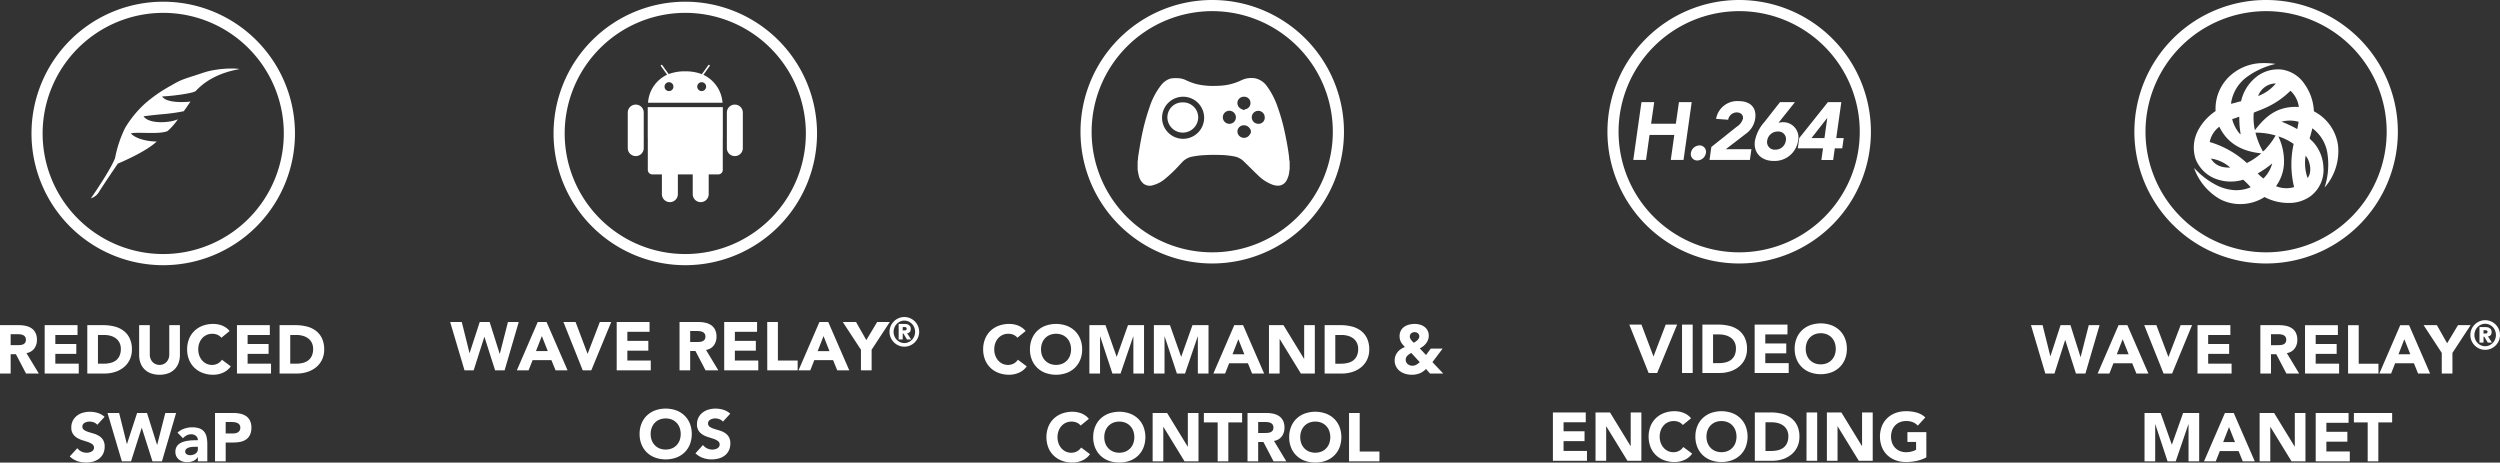 <svg xmlns="http://www.w3.org/2000/svg" xmlns:xlink="http://www.w3.org/1999/xlink" width="512.392" height="94.807" viewBox="0 0 512.392 94.807">
  <rect x="0" y="0" width="512.392" height="94.807" fill="#333333" stroke="none"/>
  <defs>
    <clipPath id="clip-path">
      <rect id="Rectangle_2308" data-name="Rectangle 2308" width="54" height="54" fill="#fff"/>
    </clipPath>
  </defs>
  <g id="Group_12460" data-name="Group 12460" transform="translate(-128.544 -2760.001)">
    <g id="Icons" transform="translate(20 -42.444)">
      <path id="Path_81354" data-name="Path 81354" d="M20.065,6.664a2.142,2.142,0,0,0-.791-.6,2.632,2.632,0,0,0-1.085-.21,2.715,2.715,0,0,0-2.051.9,3.1,3.1,0,0,0-.6,1.015,3.869,3.869,0,0,0,0,2.555,3.184,3.184,0,0,0,.595,1.008A2.7,2.7,0,0,0,17.02,12a2.571,2.571,0,0,0,1.1.238,2.463,2.463,0,0,0,1.19-.28,2.368,2.368,0,0,0,.854-.784l1.82,1.358a3.79,3.79,0,0,1-1.6,1.3,4.938,4.938,0,0,1-1.988.42,6.107,6.107,0,0,1-2.142-.364,4.9,4.9,0,0,1-1.694-1.043A4.729,4.729,0,0,1,13.45,11.2a5.6,5.6,0,0,1-.4-2.156,5.6,5.6,0,0,1,.4-2.156,4.729,4.729,0,0,1,1.113-1.645A4.9,4.9,0,0,1,16.257,4.2,6.107,6.107,0,0,1,18.4,3.836a5.245,5.245,0,0,1,.875.077,4.728,4.728,0,0,1,.9.245,3.993,3.993,0,0,1,.847.448,3.369,3.369,0,0,1,.728.686Zm2.576,2.38a5.6,5.6,0,0,1,.4-2.156,4.729,4.729,0,0,1,1.113-1.645A4.9,4.9,0,0,1,25.847,4.2a6.484,6.484,0,0,1,4.284,0,4.9,4.9,0,0,1,1.694,1.043,4.729,4.729,0,0,1,1.113,1.645,5.6,5.6,0,0,1,.4,2.156,5.6,5.6,0,0,1-.4,2.156,4.729,4.729,0,0,1-1.113,1.645,4.9,4.9,0,0,1-1.694,1.043,6.484,6.484,0,0,1-4.284,0,4.9,4.9,0,0,1-1.694-1.043A4.729,4.729,0,0,1,23.04,11.2,5.6,5.6,0,0,1,22.641,9.044Zm2.268,0a3.635,3.635,0,0,0,.217,1.281,2.934,2.934,0,0,0,.623,1.008,2.843,2.843,0,0,0,.973.665,3.491,3.491,0,0,0,2.534,0,2.843,2.843,0,0,0,.973-.665,2.934,2.934,0,0,0,.623-1.008,3.869,3.869,0,0,0,0-2.555,2.921,2.921,0,0,0-.623-1.015,2.843,2.843,0,0,0-.973-.665,3.491,3.491,0,0,0-2.534,0,2.843,2.843,0,0,0-.973.665,2.921,2.921,0,0,0-.623,1.015A3.652,3.652,0,0,0,24.909,9.044Zm9.912-4.956h3.3l2.282,6.468h.028l2.3-6.468h3.29V14H43.837V6.4h-.028l-2.6,7.6H39.539L37.033,6.4h-.028V14H34.821Zm13.216,0h3.3l2.282,6.468h.028l2.3-6.468h3.29V14H57.053V6.4h-.028l-2.6,7.6H52.755L50.249,6.4h-.028V14H48.037Zm16.478,0h1.806L70.633,14H68.169l-.854-2.1h-3.85L62.639,14H60.231Zm.84,2.884-1.2,3.08h2.422Zm6.272-2.884H74.6l4.214,6.888h.028V4.088h2.184V14H78.165L73.839,6.944h-.028V14H71.627Zm11.41,0h3.276a9.35,9.35,0,0,1,2.261.266,5.174,5.174,0,0,1,1.869.861A4.218,4.218,0,0,1,91.71,6.762a5.187,5.187,0,0,1,.469,2.31,4.713,4.713,0,0,1-.455,2.121,4.561,4.561,0,0,1-1.225,1.54,5.416,5.416,0,0,1-1.778.945A6.9,6.9,0,0,1,86.607,14h-3.57Zm2.184,7.9h1.134a6.1,6.1,0,0,0,1.407-.154,3.007,3.007,0,0,0,1.127-.511,2.451,2.451,0,0,0,.749-.938,3.327,3.327,0,0,0,.273-1.421,2.771,2.771,0,0,0-.273-1.267A2.533,2.533,0,0,0,88.9,6.8a3.217,3.217,0,0,0-1.085-.525A4.818,4.818,0,0,0,86.509,6.1H85.221Zm19.908-.322L107.341,14h-2.7l-.826-.938a3.829,3.829,0,0,1-1.323.91,4.284,4.284,0,0,1-1.589.28,4.668,4.668,0,0,1-1.3-.182,3.48,3.48,0,0,1-1.127-.553,2.728,2.728,0,0,1-.791-.931,2.761,2.761,0,0,1-.294-1.3,2.538,2.538,0,0,1,.161-.9A2.743,2.743,0,0,1,98,9.6a3.178,3.178,0,0,1,.665-.609,3.421,3.421,0,0,1,.826-.413q-.238-.266-.441-.5a3.045,3.045,0,0,1-.35-.5,2.422,2.422,0,0,1-.224-.56,2.6,2.6,0,0,1-.077-.658,2.371,2.371,0,0,1,.259-1.148,2.289,2.289,0,0,1,.693-.784,2.925,2.925,0,0,1,.994-.448,4.715,4.715,0,0,1,1.148-.14,3.982,3.982,0,0,1,1.092.147,2.755,2.755,0,0,1,.917.448,2.225,2.225,0,0,1,.637.756,2.312,2.312,0,0,1,.238,1.085,2.26,2.26,0,0,1-.147.826,2.867,2.867,0,0,1-.4.707,3.3,3.3,0,0,1-.581.588,4.456,4.456,0,0,1-.707.455l1.274,1.358.966-1.316h2.436Zm-3.668-6.146a.988.988,0,0,0-.686.252.86.86,0,0,0-.28.672.817.817,0,0,0,.084.357,2.076,2.076,0,0,0,.2.336,2.317,2.317,0,0,0,.266.3q.147.14.273.252.168-.1.364-.231a2.785,2.785,0,0,0,.364-.294,1.648,1.648,0,0,0,.28-.35.771.771,0,0,0,.112-.4.8.8,0,0,0-.287-.665A1.07,1.07,0,0,0,101.461,5.516Zm-.672,4.256q-.21.126-.413.259a2.278,2.278,0,0,0-.364.294,1.294,1.294,0,0,0-.259.371,1.148,1.148,0,0,0-.1.49,1.111,1.111,0,0,0,.112.5,1.179,1.179,0,0,0,.294.378,1.475,1.475,0,0,0,.924.336,1.641,1.641,0,0,0,.847-.21,4.623,4.623,0,0,0,.707-.518ZM33.029,24.664a2.142,2.142,0,0,0-.791-.6,2.632,2.632,0,0,0-1.085-.21,2.715,2.715,0,0,0-2.051.9,3.1,3.1,0,0,0-.6,1.015,3.869,3.869,0,0,0,0,2.555,3.184,3.184,0,0,0,.595,1.008,2.7,2.7,0,0,0,.889.665,2.571,2.571,0,0,0,1.1.238,2.463,2.463,0,0,0,1.19-.28,2.368,2.368,0,0,0,.854-.784l1.82,1.358a3.79,3.79,0,0,1-1.6,1.3,4.938,4.938,0,0,1-1.988.42,6.107,6.107,0,0,1-2.142-.364,4.9,4.9,0,0,1-1.694-1.043A4.729,4.729,0,0,1,26.414,29.2a6.024,6.024,0,0,1,0-4.312,4.729,4.729,0,0,1,1.113-1.645A4.9,4.9,0,0,1,29.221,22.2a6.107,6.107,0,0,1,2.142-.364,5.246,5.246,0,0,1,.875.077,4.728,4.728,0,0,1,.9.245,3.993,3.993,0,0,1,.847.448,3.369,3.369,0,0,1,.728.686Zm2.576,2.38a5.6,5.6,0,0,1,.4-2.156,4.729,4.729,0,0,1,1.113-1.645A4.9,4.9,0,0,1,38.811,22.2a6.484,6.484,0,0,1,4.284,0,4.9,4.9,0,0,1,1.694,1.043A4.729,4.729,0,0,1,45.9,24.888a6.025,6.025,0,0,1,0,4.312,4.729,4.729,0,0,1-1.113,1.645,4.9,4.9,0,0,1-1.694,1.043,6.484,6.484,0,0,1-4.284,0,4.9,4.9,0,0,1-1.694-1.043A4.729,4.729,0,0,1,36,29.2,5.6,5.6,0,0,1,35.6,27.044Zm2.268,0a3.635,3.635,0,0,0,.217,1.281,2.934,2.934,0,0,0,.623,1.008,2.844,2.844,0,0,0,.973.665,3.491,3.491,0,0,0,2.534,0,2.843,2.843,0,0,0,.973-.665,2.934,2.934,0,0,0,.623-1.008,3.869,3.869,0,0,0,0-2.555,2.921,2.921,0,0,0-.623-1.015,2.843,2.843,0,0,0-.973-.665,3.491,3.491,0,0,0-2.534,0,2.844,2.844,0,0,0-.973.665,2.921,2.921,0,0,0-.623,1.015A3.652,3.652,0,0,0,37.873,27.044Zm9.912-4.956h2.968l4.214,6.888H55V22.088h2.184V32H54.323L50,24.944h-.028V32H47.785ZM61.113,24.02H58.285V22.088h7.84V24.02H63.3V32H61.113Zm6.118-1.932h3.836a6.769,6.769,0,0,1,1.435.147,3.4,3.4,0,0,1,1.19.49,2.442,2.442,0,0,1,.812.924,3.129,3.129,0,0,1,.3,1.449,2.909,2.909,0,0,1-.546,1.785,2.458,2.458,0,0,1-1.6.931L75.183,32H72.565l-2.072-3.962H69.415V32H67.231Zm2.184,4.1H70.7q.294,0,.623-.021a1.951,1.951,0,0,0,.6-.126,1.029,1.029,0,0,0,.441-.329,1,1,0,0,0,.175-.63,1.046,1.046,0,0,0-.154-.6,1.027,1.027,0,0,0-.392-.343,1.739,1.739,0,0,0-.546-.161,4.453,4.453,0,0,0-.6-.042H69.415Zm6.356.854a5.6,5.6,0,0,1,.4-2.156,4.729,4.729,0,0,1,1.113-1.645A4.9,4.9,0,0,1,78.977,22.2a6.484,6.484,0,0,1,4.284,0,4.9,4.9,0,0,1,1.694,1.043,4.729,4.729,0,0,1,1.113,1.645,6.025,6.025,0,0,1,0,4.312,4.729,4.729,0,0,1-1.113,1.645,4.9,4.9,0,0,1-1.694,1.043,6.484,6.484,0,0,1-4.284,0,4.9,4.9,0,0,1-1.694-1.043A4.729,4.729,0,0,1,76.17,29.2,5.6,5.6,0,0,1,75.771,27.044Zm2.268,0a3.636,3.636,0,0,0,.217,1.281,2.934,2.934,0,0,0,.623,1.008,2.844,2.844,0,0,0,.973.665,3.491,3.491,0,0,0,2.534,0,2.844,2.844,0,0,0,.973-.665,2.934,2.934,0,0,0,.623-1.008,3.869,3.869,0,0,0,0-2.555,2.921,2.921,0,0,0-.623-1.015,2.844,2.844,0,0,0-.973-.665,3.491,3.491,0,0,0-2.534,0,2.844,2.844,0,0,0-.973.665,2.921,2.921,0,0,0-.623,1.015A3.652,3.652,0,0,0,78.039,27.044Zm10-4.956h2.184v7.9h4.046V32h-6.23Z" transform="translate(297 2865)" fill="#fff"/>
      <path id="Path_81353" data-name="Path 81353" d="M2.544,4.088H6.38a6.769,6.769,0,0,1,1.435.147A3.4,3.4,0,0,1,9,4.725a2.442,2.442,0,0,1,.812.924,3.129,3.129,0,0,1,.3,1.449,2.909,2.909,0,0,1-.546,1.785,2.458,2.458,0,0,1-1.6.931L10.5,14H7.878L5.806,10.038H4.728V14H2.544Zm2.184,4.1H6.016q.294,0,.623-.021a1.951,1.951,0,0,0,.595-.126,1.029,1.029,0,0,0,.441-.329,1,1,0,0,0,.175-.63,1.046,1.046,0,0,0-.154-.6A1.027,1.027,0,0,0,7.3,6.139a1.739,1.739,0,0,0-.546-.161,4.453,4.453,0,0,0-.6-.042H4.728Zm6.972-4.1h6.734V6.1h-4.55V7.952h4.3V9.968h-4.3v2.016h4.8V14H11.7Zm8.736,0h3.276a9.35,9.35,0,0,1,2.261.266,5.174,5.174,0,0,1,1.869.861,4.218,4.218,0,0,1,1.267,1.547,5.187,5.187,0,0,1,.469,2.31,4.713,4.713,0,0,1-.455,2.121,4.561,4.561,0,0,1-1.225,1.54,5.416,5.416,0,0,1-1.778.945A6.9,6.9,0,0,1,24.006,14h-3.57Zm2.184,7.9h1.134a6.1,6.1,0,0,0,1.407-.154,3.007,3.007,0,0,0,1.127-.511,2.451,2.451,0,0,0,.749-.938A3.327,3.327,0,0,0,27.31,8.96a2.771,2.771,0,0,0-.273-1.267A2.533,2.533,0,0,0,26.3,6.8a3.217,3.217,0,0,0-1.085-.525A4.818,4.818,0,0,0,23.908,6.1H22.62Zm16.8-1.806a4.781,4.781,0,0,1-.266,1.624,3.574,3.574,0,0,1-.791,1.288,3.623,3.623,0,0,1-1.309.854,5.49,5.49,0,0,1-3.626,0,3.623,3.623,0,0,1-1.309-.854,3.574,3.574,0,0,1-.791-1.288,4.781,4.781,0,0,1-.266-1.624V4.088h2.184v6.006a2.413,2.413,0,0,0,.147.854,2.04,2.04,0,0,0,.413.679,1.875,1.875,0,0,0,.637.448,2,2,0,0,0,.805.161,1.951,1.951,0,0,0,.8-.161,1.894,1.894,0,0,0,.63-.448,2.04,2.04,0,0,0,.413-.679,2.413,2.413,0,0,0,.147-.854V4.088H39.42Zm8.5-3.514a2.142,2.142,0,0,0-.791-.6,2.632,2.632,0,0,0-1.085-.21,2.715,2.715,0,0,0-2.051.9,3.1,3.1,0,0,0-.6,1.015,3.869,3.869,0,0,0,0,2.555,3.184,3.184,0,0,0,.6,1.008,2.7,2.7,0,0,0,.889.665,2.571,2.571,0,0,0,1.1.238,2.463,2.463,0,0,0,1.19-.28,2.368,2.368,0,0,0,.854-.784l1.82,1.358a3.79,3.79,0,0,1-1.6,1.3,4.938,4.938,0,0,1-1.988.42,6.107,6.107,0,0,1-2.142-.364,4.9,4.9,0,0,1-1.694-1.043A4.729,4.729,0,0,1,41.3,11.2a5.6,5.6,0,0,1-.4-2.156,5.6,5.6,0,0,1,.4-2.156,4.729,4.729,0,0,1,1.113-1.645A4.9,4.9,0,0,1,44.11,4.2a6.107,6.107,0,0,1,2.142-.364,5.245,5.245,0,0,1,.875.077,4.728,4.728,0,0,1,.9.245,3.993,3.993,0,0,1,.847.448,3.369,3.369,0,0,1,.728.686ZM51.11,4.088h6.734V6.1h-4.55V7.952h4.3V9.968h-4.3v2.016h4.8V14H51.11Zm8.736,0h3.276a9.35,9.35,0,0,1,2.261.266,5.174,5.174,0,0,1,1.869.861,4.218,4.218,0,0,1,1.267,1.547,5.187,5.187,0,0,1,.469,2.31,4.713,4.713,0,0,1-.455,2.121,4.561,4.561,0,0,1-1.225,1.54,5.416,5.416,0,0,1-1.778.945A6.9,6.9,0,0,1,63.416,14h-3.57Zm2.184,7.9h1.134a6.1,6.1,0,0,0,1.407-.154,3.007,3.007,0,0,0,1.127-.511,2.451,2.451,0,0,0,.749-.938A3.327,3.327,0,0,0,66.72,8.96a2.771,2.771,0,0,0-.273-1.267,2.533,2.533,0,0,0-.735-.889,3.217,3.217,0,0,0-1.085-.525A4.818,4.818,0,0,0,63.318,6.1H62.03ZM22.48,24.51a1.555,1.555,0,0,0-.721-.5,2.584,2.584,0,0,0-.861-.161,2.256,2.256,0,0,0-.49.056,1.878,1.878,0,0,0-.476.175,1.038,1.038,0,0,0-.364.315.8.8,0,0,0-.14.476.789.789,0,0,0,.336.686,3.182,3.182,0,0,0,.847.406q.511.168,1.1.336a4.528,4.528,0,0,1,1.1.476,2.6,2.6,0,0,1,.847.826,2.518,2.518,0,0,1,.336,1.386,3.187,3.187,0,0,1-.308,1.442,2.926,2.926,0,0,1-.833,1.022,3.545,3.545,0,0,1-1.218.6,5.586,5.586,0,0,1-3.255-.1,4.491,4.491,0,0,1-1.54-.952L18.392,29.3a2.268,2.268,0,0,0,.847.693,2.418,2.418,0,0,0,1.057.245,2.391,2.391,0,0,0,.539-.063,1.756,1.756,0,0,0,.49-.189,1.057,1.057,0,0,0,.35-.322.8.8,0,0,0,.133-.462.838.838,0,0,0-.343-.707,3.161,3.161,0,0,0-.861-.441q-.518-.182-1.12-.364a5.03,5.03,0,0,1-1.12-.49,2.7,2.7,0,0,1-.861-.812,2.323,2.323,0,0,1-.343-1.33,2.978,2.978,0,0,1,.315-1.4,3.037,3.037,0,0,1,.84-1.008,3.652,3.652,0,0,1,1.211-.609,4.957,4.957,0,0,1,1.414-.2,5.56,5.56,0,0,1,1.624.238,3.746,3.746,0,0,1,1.414.8Zm2.1-2.422h2.38l1.582,6.356h.028l2.072-6.356h2.03l2.058,6.524h.028l1.666-6.524h2.212L35.738,32H33.792l-2.184-6.86H31.58L29.4,32H27.52ZM43.1,31.146h-.028a1.975,1.975,0,0,1-.931.784,3.2,3.2,0,0,1-1.225.238A3.159,3.159,0,0,1,40,32.035a2.314,2.314,0,0,1-.777-.4,1.927,1.927,0,0,1-.532-.658,2.01,2.01,0,0,1-.2-.91,2.086,2.086,0,0,1,.217-.994A1.942,1.942,0,0,1,39.3,28.4a2.92,2.92,0,0,1,.847-.413,6.183,6.183,0,0,1,.987-.217,9.427,9.427,0,0,1,1.022-.084q.511-.014.945-.014a1.092,1.092,0,0,0-.4-.889,1.439,1.439,0,0,0-.945-.329,2.055,2.055,0,0,0-.945.217,2.581,2.581,0,0,0-.763.595L38.93,26.12A3.854,3.854,0,0,1,40.3,25.3a4.9,4.9,0,0,1,1.624-.273,4.246,4.246,0,0,1,1.519.231,2.209,2.209,0,0,1,.952.679,2.616,2.616,0,0,1,.5,1.1,7.212,7.212,0,0,1,.14,1.505V32H43.1Zm-.518-2.128q-.238,0-.6.021a3.015,3.015,0,0,0-.686.119,1.527,1.527,0,0,0-.56.294.677.677,0,0,0-.231.546.6.6,0,0,0,.322.56,1.347,1.347,0,0,0,.672.182,2.107,2.107,0,0,0,.6-.084,1.774,1.774,0,0,0,.511-.238,1.15,1.15,0,0,0,.357-.392,1.13,1.13,0,0,0,.133-.56v-.448Zm4.032-6.93H50.3a7.272,7.272,0,0,1,1.456.14,3.311,3.311,0,0,1,1.2.483,2.442,2.442,0,0,1,.812.924,3.164,3.164,0,0,1,.3,1.463,3.375,3.375,0,0,1-.28,1.456,2.388,2.388,0,0,1-.77.938,3.122,3.122,0,0,1-1.162.5,6.811,6.811,0,0,1-1.456.147H48.8V32H46.616Zm2.184,4.2h1.456a2.815,2.815,0,0,0,.567-.056,1.51,1.51,0,0,0,.49-.189,1.008,1.008,0,0,0,.35-.364A1.151,1.151,0,0,0,51.8,25.1a.983.983,0,0,0-.175-.609,1.164,1.164,0,0,0-.448-.357,1.918,1.918,0,0,0-.609-.161,6.223,6.223,0,0,0-.644-.035H48.8Z" transform="translate(106 2865)" fill="#fff"/>
      <path id="Path_81352" data-name="Path 81352" d="M4.808,4.088h2.38L8.77,10.444H8.8L10.87,4.088H12.9l2.058,6.524h.028l1.666-6.524h2.212L15.966,14H14.02L11.836,7.14h-.028L9.624,14H7.748Zm17.948,0h1.806L28.874,14H26.41l-.854-2.1h-3.85L20.88,14H18.472Zm.84,2.884-1.2,3.08h2.422ZM28.02,4.088h2.492l2.45,6.5h.028l2.492-6.5H37.82L33.732,14h-1.75Zm10.92,0h6.734V6.1h-4.55V7.952h4.3V9.968h-4.3v2.016h4.8V14H38.94Zm12.88,0h3.836a6.769,6.769,0,0,1,1.435.147,3.4,3.4,0,0,1,1.19.49,2.442,2.442,0,0,1,.812.924,3.129,3.129,0,0,1,.3,1.449,2.909,2.909,0,0,1-.546,1.785,2.458,2.458,0,0,1-1.6.931L59.772,14H57.154l-2.072-3.962H54V14H51.82ZM54,8.19h1.288q.294,0,.623-.021a1.951,1.951,0,0,0,.595-.126,1.029,1.029,0,0,0,.441-.329,1,1,0,0,0,.175-.63,1.046,1.046,0,0,0-.154-.6,1.027,1.027,0,0,0-.392-.343,1.739,1.739,0,0,0-.546-.161,4.453,4.453,0,0,0-.6-.042H54Zm6.972-4.1H67.71V6.1H63.16V7.952h4.3V9.968h-4.3v2.016h4.8V14H60.976Zm8.82,0H71.98v7.9h4.046V14H69.8Zm10.7,0H82.3L86.61,14H84.146l-.854-2.1h-3.85L78.616,14H76.208Zm.84,2.884-1.2,3.08H82.55ZM89,9.772,85.28,4.088H88L90.1,7.8l2.226-3.71h2.59L91.188,9.772V14H89ZM96.73,4.484h1.127q.131,0,.359.016a1.333,1.333,0,0,1,.449.114,1,1,0,0,1,.384.306.94.94,0,0,1,.163.592,1.073,1.073,0,0,1-.065.4.786.786,0,0,1-.167.261.688.688,0,0,1-.237.155,1.092,1.092,0,0,1-.274.069l.817,1.266h-.857L97.7,6.444h-.139V7.669H96.73Zm.825,1.323h.335q.073,0,.159-.008a.508.508,0,0,0,.159-.041.3.3,0,0,0,.122-.1.4.4,0,0,0,0-.384.3.3,0,0,0-.122-.1.508.508,0,0,0-.159-.041q-.086-.008-.159-.008h-.335Zm-2.695.3a2.914,2.914,0,0,1,.241-1.18,3.088,3.088,0,0,1,1.617-1.617,3.01,3.01,0,0,1,2.36,0,3.088,3.088,0,0,1,1.617,1.617,3.01,3.01,0,0,1,0,2.36,3.088,3.088,0,0,1-1.617,1.617,3.01,3.01,0,0,1-2.36,0A3.088,3.088,0,0,1,95.1,7.289,2.914,2.914,0,0,1,94.86,6.109Zm.833,0A2.345,2.345,0,0,0,95.865,7a2.257,2.257,0,0,0,.474.731,2.325,2.325,0,0,0,.7.494,2.093,2.093,0,0,0,1.715,0,2.325,2.325,0,0,0,.7-.494A2.257,2.257,0,0,0,99.931,7a2.417,2.417,0,0,0,0-1.788,2.257,2.257,0,0,0-.474-.731,2.325,2.325,0,0,0-.7-.494,2.093,2.093,0,0,0-1.715,0,2.325,2.325,0,0,0-.7.494,2.257,2.257,0,0,0-.474.731A2.345,2.345,0,0,0,95.693,6.109ZM28.08,22.088h3.3l2.282,6.468h.028l2.3-6.468h3.29V32H37.1V24.4h-.028l-2.6,7.6H32.8l-2.506-7.6h-.028V32H28.08Zm16.478,0h1.806L50.676,32H48.212l-.854-2.1h-3.85L42.682,32H40.274Zm.84,2.884-1.2,3.08h2.422Zm6.272-2.884h2.968l4.214,6.888h.028V22.088h2.184V32H58.208l-4.326-7.056h-.028V32H51.67Zm11.494,0H69.9V24.1h-4.55v1.848h4.3v2.016h-4.3v2.016h4.8V32H63.164ZM73.818,24.02H70.99V22.088h7.84V24.02H76V32H73.818Z" transform="translate(520 2865)" fill="#fff"/>
      <path id="Path_81351" data-name="Path 81351" d="M37.481,4.088h2.492l2.45,6.5h.028l2.492-6.5h2.338L43.193,14h-1.75Zm10.808,0h2.184V14H48.289Zm4.172,0h3.276A9.35,9.35,0,0,1,58,4.354a5.174,5.174,0,0,1,1.869.861,4.218,4.218,0,0,1,1.267,1.547,5.187,5.187,0,0,1,.469,2.31,4.713,4.713,0,0,1-.455,2.121,4.561,4.561,0,0,1-1.225,1.54,5.416,5.416,0,0,1-1.778.945A6.9,6.9,0,0,1,56.031,14h-3.57Zm2.184,7.9h1.134a6.1,6.1,0,0,0,1.407-.154,3.007,3.007,0,0,0,1.127-.511,2.451,2.451,0,0,0,.749-.938,3.327,3.327,0,0,0,.273-1.421,2.771,2.771,0,0,0-.273-1.267,2.533,2.533,0,0,0-.735-.889,3.217,3.217,0,0,0-1.085-.525A4.818,4.818,0,0,0,55.933,6.1H54.645Zm8.526-7.9H69.9V6.1h-4.55V7.952h4.3V9.968h-4.3v2.016h4.8V14H63.171Zm8.2,4.956a5.6,5.6,0,0,1,.4-2.156,4.729,4.729,0,0,1,1.113-1.645A4.9,4.9,0,0,1,74.581,4.2a6.484,6.484,0,0,1,4.284,0,4.9,4.9,0,0,1,1.694,1.043,4.729,4.729,0,0,1,1.113,1.645,5.6,5.6,0,0,1,.4,2.156,5.6,5.6,0,0,1-.4,2.156,4.729,4.729,0,0,1-1.113,1.645,4.9,4.9,0,0,1-1.694,1.043,6.484,6.484,0,0,1-4.284,0,4.9,4.9,0,0,1-1.694-1.043A4.729,4.729,0,0,1,71.774,11.2,5.6,5.6,0,0,1,71.375,9.044Zm2.268,0a3.636,3.636,0,0,0,.217,1.281,2.934,2.934,0,0,0,.623,1.008,2.844,2.844,0,0,0,.973.665,3.491,3.491,0,0,0,2.534,0,2.844,2.844,0,0,0,.973-.665,2.934,2.934,0,0,0,.623-1.008,3.869,3.869,0,0,0,0-2.555,2.921,2.921,0,0,0-.623-1.015,2.844,2.844,0,0,0-.973-.665,3.491,3.491,0,0,0-2.534,0,2.843,2.843,0,0,0-.973.665A2.921,2.921,0,0,0,73.86,7.77,3.652,3.652,0,0,0,73.643,9.044ZM21.822,22.088h6.734V24.1h-4.55v1.848h4.3v2.016h-4.3v2.016h4.8V32H21.822Zm8.736,0h2.968l4.214,6.888h.028V22.088h2.184V32H37.1L32.77,24.944h-.028V32H30.558ZM48.45,24.664a2.142,2.142,0,0,0-.791-.6,2.632,2.632,0,0,0-1.085-.21,2.715,2.715,0,0,0-2.051.9,3.1,3.1,0,0,0-.6,1.015,3.869,3.869,0,0,0,0,2.555,3.184,3.184,0,0,0,.6,1.008A2.7,2.7,0,0,0,45.4,30a2.571,2.571,0,0,0,1.1.238,2.463,2.463,0,0,0,1.19-.28,2.368,2.368,0,0,0,.854-.784l1.82,1.358a3.79,3.79,0,0,1-1.6,1.3,4.938,4.938,0,0,1-1.988.42,6.107,6.107,0,0,1-2.142-.364,4.9,4.9,0,0,1-1.694-1.043A4.729,4.729,0,0,1,41.835,29.2a6.025,6.025,0,0,1,0-4.312,4.729,4.729,0,0,1,1.113-1.645A4.9,4.9,0,0,1,44.642,22.2a6.107,6.107,0,0,1,2.142-.364,5.246,5.246,0,0,1,.875.077,4.728,4.728,0,0,1,.9.245,3.993,3.993,0,0,1,.847.448,3.369,3.369,0,0,1,.728.686Zm2.576,2.38a5.6,5.6,0,0,1,.4-2.156,4.729,4.729,0,0,1,1.113-1.645A4.9,4.9,0,0,1,54.232,22.2a6.484,6.484,0,0,1,4.284,0,4.9,4.9,0,0,1,1.694,1.043,4.729,4.729,0,0,1,1.113,1.645,6.025,6.025,0,0,1,0,4.312,4.729,4.729,0,0,1-1.113,1.645,4.9,4.9,0,0,1-1.694,1.043,6.484,6.484,0,0,1-4.284,0,4.9,4.9,0,0,1-1.694-1.043A4.729,4.729,0,0,1,51.425,29.2,5.6,5.6,0,0,1,51.026,27.044Zm2.268,0a3.635,3.635,0,0,0,.217,1.281,2.934,2.934,0,0,0,.623,1.008,2.844,2.844,0,0,0,.973.665,3.491,3.491,0,0,0,2.534,0,2.843,2.843,0,0,0,.973-.665,2.934,2.934,0,0,0,.623-1.008,3.869,3.869,0,0,0,0-2.555,2.921,2.921,0,0,0-.623-1.015,2.843,2.843,0,0,0-.973-.665,3.491,3.491,0,0,0-2.534,0,2.844,2.844,0,0,0-.973.665,2.921,2.921,0,0,0-.623,1.015A3.652,3.652,0,0,0,53.294,27.044Zm9.912-4.956h3.276a9.35,9.35,0,0,1,2.261.266,5.174,5.174,0,0,1,1.869.861,4.218,4.218,0,0,1,1.267,1.547,5.187,5.187,0,0,1,.469,2.31,4.713,4.713,0,0,1-.455,2.121,4.561,4.561,0,0,1-1.225,1.54,5.416,5.416,0,0,1-1.778.945A6.9,6.9,0,0,1,66.776,32h-3.57Zm2.184,7.9h1.134a6.1,6.1,0,0,0,1.407-.154,3.007,3.007,0,0,0,1.127-.511,2.451,2.451,0,0,0,.749-.938,3.327,3.327,0,0,0,.273-1.421,2.771,2.771,0,0,0-.273-1.267,2.533,2.533,0,0,0-.735-.889,3.217,3.217,0,0,0-1.085-.525,4.818,4.818,0,0,0-1.309-.175H65.39Zm8.414-7.9h2.184V32H73.8Zm4.172,0h2.968l4.214,6.888h.028V22.088H87.37V32H84.514l-4.326-7.056H80.16V32H77.976ZM98.36,31.3a7.906,7.906,0,0,1-2.016.728,10.238,10.238,0,0,1-2.142.224,6.107,6.107,0,0,1-2.142-.364,4.9,4.9,0,0,1-1.694-1.043A4.729,4.729,0,0,1,89.253,29.2a6.024,6.024,0,0,1,0-4.312,4.729,4.729,0,0,1,1.113-1.645A4.9,4.9,0,0,1,92.06,22.2a6.107,6.107,0,0,1,2.142-.364,7.928,7.928,0,0,1,2.191.287,4.29,4.29,0,0,1,1.757.987l-1.54,1.68a3.068,3.068,0,0,0-1.008-.7,3.592,3.592,0,0,0-1.4-.238,3.244,3.244,0,0,0-1.267.238,2.844,2.844,0,0,0-.973.665,2.921,2.921,0,0,0-.623,1.015,3.869,3.869,0,0,0,0,2.555,2.934,2.934,0,0,0,.623,1.008,2.844,2.844,0,0,0,.973.665,3.244,3.244,0,0,0,1.267.238,4.174,4.174,0,0,0,1.232-.161,4.65,4.65,0,0,0,.826-.329v-1.61H94.482V26.12H98.36Z" transform="translate(405 2864.888)" fill="#fff"/>
      <path id="Path_81350" data-name="Path 81350" d="M.808,4.088h2.38L4.77,10.444H4.8L6.87,4.088H8.9l2.058,6.524h.028l1.666-6.524h2.212L11.966,14H10.02L7.836,7.14H7.808L5.624,14H3.748Zm17.948,0h1.806L24.874,14H22.41l-.854-2.1h-3.85L16.88,14H14.472Zm.84,2.884-1.2,3.08h2.422ZM24.02,4.088h2.492l2.45,6.5h.028l2.492-6.5H33.82L29.732,14h-1.75Zm10.92,0h6.734V6.1h-4.55V7.952h4.3V9.968h-4.3v2.016h4.8V14H34.94Zm12.88,0h3.836a6.769,6.769,0,0,1,1.435.147,3.4,3.4,0,0,1,1.19.49,2.442,2.442,0,0,1,.812.924,3.129,3.129,0,0,1,.3,1.449,2.909,2.909,0,0,1-.546,1.785,2.458,2.458,0,0,1-1.6.931L55.772,14H53.154l-2.072-3.962H50V14H47.82ZM50,8.19h1.288q.294,0,.623-.021a1.951,1.951,0,0,0,.595-.126,1.029,1.029,0,0,0,.441-.329,1,1,0,0,0,.175-.63,1.046,1.046,0,0,0-.154-.6,1.027,1.027,0,0,0-.392-.343,1.739,1.739,0,0,0-.546-.161,4.453,4.453,0,0,0-.6-.042H50Zm6.972-4.1H63.71V6.1H59.16V7.952h4.3V9.968h-4.3v2.016h4.8V14H56.976Zm8.82,0H67.98v7.9h4.046V14H65.8Zm10.7,0H78.3L82.61,14H80.146l-.854-2.1h-3.85L74.616,14H72.208Zm.84,2.884-1.2,3.08H78.55ZM85,9.772,81.28,4.088H84L86.1,7.8l2.226-3.71h2.59L87.188,9.772V14H85ZM92.73,4.484h1.127q.131,0,.359.016a1.333,1.333,0,0,1,.449.114,1,1,0,0,1,.384.306.94.94,0,0,1,.163.592,1.073,1.073,0,0,1-.065.4.786.786,0,0,1-.167.261.688.688,0,0,1-.237.155,1.092,1.092,0,0,1-.274.069l.817,1.266h-.857L93.7,6.444h-.139V7.669H92.73Zm.825,1.323h.335q.073,0,.159-.008a.508.508,0,0,0,.159-.041.3.3,0,0,0,.122-.1.4.4,0,0,0,0-.384.3.3,0,0,0-.122-.1.508.508,0,0,0-.159-.041q-.086-.008-.159-.008h-.335Zm-2.695.3a2.914,2.914,0,0,1,.241-1.18,3.088,3.088,0,0,1,1.617-1.617,3.01,3.01,0,0,1,2.36,0,3.088,3.088,0,0,1,1.617,1.617,3.01,3.01,0,0,1,0,2.36,3.088,3.088,0,0,1-1.617,1.617,3.01,3.01,0,0,1-2.36,0A3.088,3.088,0,0,1,91.1,7.289,2.914,2.914,0,0,1,90.86,6.109Zm.833,0A2.345,2.345,0,0,0,91.865,7a2.257,2.257,0,0,0,.474.731,2.325,2.325,0,0,0,.7.494,2.093,2.093,0,0,0,1.715,0,2.325,2.325,0,0,0,.7-.494A2.257,2.257,0,0,0,95.931,7a2.417,2.417,0,0,0,0-1.788,2.257,2.257,0,0,0-.474-.731,2.325,2.325,0,0,0-.7-.494,2.093,2.093,0,0,0-1.715,0,2.325,2.325,0,0,0-.7.494,2.257,2.257,0,0,0-.474.731A2.345,2.345,0,0,0,91.693,6.109ZM39.634,27.044a5.6,5.6,0,0,1,.4-2.156,4.729,4.729,0,0,1,1.113-1.645A4.9,4.9,0,0,1,42.84,22.2a6.484,6.484,0,0,1,4.284,0,4.9,4.9,0,0,1,1.694,1.043,4.729,4.729,0,0,1,1.113,1.645,6.025,6.025,0,0,1,0,4.312,4.729,4.729,0,0,1-1.113,1.645,4.9,4.9,0,0,1-1.694,1.043,6.484,6.484,0,0,1-4.284,0,4.9,4.9,0,0,1-1.694-1.043A4.729,4.729,0,0,1,40.033,29.2,5.6,5.6,0,0,1,39.634,27.044Zm2.268,0a3.635,3.635,0,0,0,.217,1.281,2.934,2.934,0,0,0,.623,1.008,2.844,2.844,0,0,0,.973.665,3.491,3.491,0,0,0,2.534,0,2.843,2.843,0,0,0,.973-.665,2.934,2.934,0,0,0,.623-1.008,3.869,3.869,0,0,0,0-2.555,2.921,2.921,0,0,0-.623-1.015,2.843,2.843,0,0,0-.973-.665,3.491,3.491,0,0,0-2.534,0,2.844,2.844,0,0,0-.973.665,2.921,2.921,0,0,0-.623,1.015A3.652,3.652,0,0,0,41.9,27.044ZM56.714,24.51a1.555,1.555,0,0,0-.721-.5,2.584,2.584,0,0,0-.861-.161,2.256,2.256,0,0,0-.49.056,1.878,1.878,0,0,0-.476.175,1.038,1.038,0,0,0-.364.315.8.8,0,0,0-.14.476A.789.789,0,0,0,54,25.56a3.182,3.182,0,0,0,.847.406q.511.168,1.1.336a4.528,4.528,0,0,1,1.1.476,2.6,2.6,0,0,1,.847.826,2.518,2.518,0,0,1,.336,1.386,3.187,3.187,0,0,1-.308,1.442,2.926,2.926,0,0,1-.833,1.022,3.545,3.545,0,0,1-1.218.6,5.586,5.586,0,0,1-3.255-.1,4.491,4.491,0,0,1-1.54-.952L52.626,29.3a2.268,2.268,0,0,0,.847.693,2.418,2.418,0,0,0,1.057.245,2.391,2.391,0,0,0,.539-.063,1.756,1.756,0,0,0,.49-.189,1.057,1.057,0,0,0,.35-.322.8.8,0,0,0,.133-.462.838.838,0,0,0-.343-.707,3.161,3.161,0,0,0-.861-.441q-.518-.182-1.12-.364a5.03,5.03,0,0,1-1.12-.49,2.7,2.7,0,0,1-.861-.812,2.323,2.323,0,0,1-.343-1.33,2.978,2.978,0,0,1,.315-1.4,3.037,3.037,0,0,1,.84-1.008,3.652,3.652,0,0,1,1.211-.609,4.957,4.957,0,0,1,1.414-.2,5.56,5.56,0,0,1,1.624.238,3.746,3.746,0,0,1,1.414.8Z" transform="translate(200 2864.352)" fill="#fff"/>
      <g id="Group_12831" data-name="Group 12831" transform="translate(115 2802.796)">
        <g id="Group_12830" data-name="Group 12830" transform="translate(0 0)" clip-path="url(#clip-path)">
          <path id="Path_81302" data-name="Path 81302" d="M27,2.284A24.716,24.716,0,1,1,2.279,27,24.747,24.747,0,0,1,27,2.284M27,0A27,27,0,1,0,54,27,27,27,0,0,0,27,0" transform="translate(0 0)" fill="#fff"/>
          <path id="Path_81303" data-name="Path 81303" d="M38.895,18.9c-3.68,1.255-4.042,1.159-6.379,2.545a29.684,29.684,0,0,0-5.436,3.756,22.169,22.169,0,0,0-4.051,4.967,24.4,24.4,0,0,0-2.061,6.206c-1.061,2.665-4.95,8.224-4.95,8.224a2.958,2.958,0,0,0,1.626-1.257c.585-.984,3.558-5.377,3.9-5.863.757-.317,5.818-2.471,7.971-4.533-1.826.023-4.3-.545-5.31-1.651,1.27-.373,5.717.27,7.518-.478a12.1,12.1,0,0,0,2.127-2.425c-1.691.779-5.98,1.016-7.038-.619,1.281-.155,2.571-.31,4.228-.45a36.114,36.114,0,0,0,4.021-.58c.608-.849,1.369-1.974,1.369-1.974s-4.756.576-5.816-1.059c1.894-.047,6.376-.626,6.889-1.106s2.87-3.384,8.877-4.478c.555-.105-3.805-.48-7.485.776" transform="translate(-3.847 -4.298)" fill="#fff" fill-rule="evenodd"/>
        </g>
      </g>
      <g id="Group_12833" data-name="Group 12833" transform="translate(222 2802.796)">
        <g id="Group_12832" data-name="Group 12832" transform="translate(0 0)" clip-path="url(#clip-path)">
          <path id="Path_81304" data-name="Path 81304" d="M27,2.284A24.716,24.716,0,1,1,2.279,27,24.747,24.747,0,0,1,27,2.284M27,0A27,27,0,1,0,54,27,27,27,0,0,0,27,0" transform="translate(0 0)" fill="#fff"/>
          <path id="Path_81305" data-name="Path 81305" d="M25.045,25.666h-.935v6.282h.014v6.589a.916.916,0,0,0,.92.912h1.966V43.5a1.637,1.637,0,0,0,3.274,0V39.449H33.33V43.5a1.637,1.637,0,0,0,3.274,0V39.449h1.966a.916.916,0,0,0,.92-.912V31.948H39.5V25.666H25.045Zm16.916-.519a1.63,1.63,0,0,0-1.637,1.623v7.294a1.637,1.637,0,0,0,3.275,0V26.769a1.63,1.63,0,0,0-1.637-1.623m-20.309,0a1.63,1.63,0,0,0-1.637,1.623v7.294a1.637,1.637,0,0,0,3.275,0V26.769a1.631,1.631,0,0,0-1.638-1.623m13.865-6.1L36.836,17.2c.027-.039-.012-.113-.089-.166s-.159-.065-.185-.027l-1.36,1.9a9.369,9.369,0,0,0-3.394-.582,9.4,9.4,0,0,0-3.41.563l-1.345-1.882c-.027-.038-.111-.025-.186.027s-.115.127-.088.166l1.3,1.821a6.794,6.794,0,0,0-3.906,5.742H39.44a6.89,6.89,0,0,0-3.922-5.72m-7.061,3.334a.911.911,0,1,1,.919-.911.915.915,0,0,1-.919.911m6.7,0a.911.911,0,1,1,.919-.911.915.915,0,0,1-.919.911" transform="translate(-4.807 -4.058)" fill="#fff" fill-rule="evenodd"/>
        </g>
      </g>
      <g id="Group_12835" data-name="Group 12835" transform="translate(330 2802.445)">
        <g id="Group_12834" data-name="Group 12834" transform="translate(0 0)" clip-path="url(#clip-path)">
          <path id="Path_81306" data-name="Path 81306" d="M27,2.283A24.717,24.717,0,1,1,2.28,27,24.746,24.746,0,0,1,27,2.283M27,0A27,27,0,1,0,54,27,27,27,0,0,0,27,0" transform="translate(0 0)" fill="#fff"/>
          <path id="Path_81307" data-name="Path 81307" d="M46.459,37.293c-.187-1.6-.479-3.182-.809-4.757a39.851,39.851,0,0,0-1.574-5.664,15.5,15.5,0,0,0-2.117-4.118,4.016,4.016,0,0,0-2.449-1.689,4.735,4.735,0,0,0-2.864.41,11.557,11.557,0,0,1-3.073.974,15.348,15.348,0,0,1-2.173.167,14.809,14.809,0,0,1-3.91-.362,12.93,12.93,0,0,1-2.054-.746,4.117,4.117,0,0,0-1.919-.47,6.22,6.22,0,0,0-1.4.081,3.962,3.962,0,0,0-1.965,1.44A14.661,14.661,0,0,0,17.84,27.01a43.744,43.744,0,0,0-1.654,6.2c-.252,1.248-.442,2.5-.648,3.758-.06.368-.04.751-.131,1.117V39.82c.082.415.142.836.25,1.244a3.039,3.039,0,0,0,.881,1.538,2.105,2.105,0,0,0,2.052.357,6.32,6.32,0,0,0,2.46-1.309,27.147,27.147,0,0,0,2.833-2.7c.287-.3.568-.62.863-.91a3.751,3.751,0,0,1,1.81-.913,16.838,16.838,0,0,1,2.668-.319,28.848,28.848,0,0,1,2.913-.035,16.653,16.653,0,0,1,3.362.362,3.862,3.862,0,0,1,1.767,1.054c.93.89,1.822,1.82,2.764,2.7a8.316,8.316,0,0,0,3.086,2,3.027,3.027,0,0,0,1.464.147A2.03,2.03,0,0,0,45.983,41.9a4.7,4.7,0,0,0,.525-1.917.335.335,0,0,1,.059-.227V38.081a2.1,2.1,0,0,1-.107-.789m-21.823-3.83a4.312,4.312,0,1,1,4.4-4.215,4.312,4.312,0,0,1-4.4,4.215m12.581-8.621a1.261,1.261,0,0,1,1.318,1.247,1.284,1.284,0,0,1-1.1,1.327.41.41,0,0,1-.609-.012,1.335,1.335,0,0,1-.97-1.334,1.3,1.3,0,0,1,1.357-1.229m-2.954,5.55a1.339,1.339,0,1,1,1.287-1.322,1.323,1.323,0,0,1-1.287,1.322m4.311,1.985-.078.01a1.374,1.374,0,0,1-2.478.188A1.274,1.274,0,0,1,37.051,30.7a1.416,1.416,0,0,1,1.477.913l.01-.027.02-.021a1.361,1.361,0,0,1,.015.813m1.566-1.993a1.328,1.328,0,1,1,1.319-1.327,1.244,1.244,0,0,1-1.319,1.327M24.676,26a3.065,3.065,0,0,0-3.17,3.089,3.16,3.16,0,0,0,6.319,0A3.085,3.085,0,0,0,24.676,26" transform="translate(-3.698 -5.014)" fill="#fff" fill-rule="evenodd"/>
        </g>
      </g>
      <g id="Group_12837" data-name="Group 12837" transform="translate(438 2802.445)">
        <g id="Group_12836" data-name="Group 12836" transform="translate(0 0)" clip-path="url(#clip-path)">
          <path id="Path_81308" data-name="Path 81308" d="M27,2.283A24.717,24.717,0,1,1,2.28,27,24.746,24.746,0,0,1,27,2.283M27,0A27,27,0,1,0,54,27,27,27,0,0,0,27,0" transform="translate(0 0)" fill="#fff"/>
          <path id="Path_81309" data-name="Path 81309" d="M8.644,27.5h2.612l-.636,4.422h5.074L16.33,27.5h2.613L17.268,39.353H14.656l.72-5.125H10.3l-.72,5.125H6.969Z" transform="translate(-1.673 -6.567)" fill="#fff"/>
          <path id="Path_81310" data-name="Path 81310" d="M24.259,39.157A1.306,1.306,0,0,1,25.582,40.7a1.826,1.826,0,0,1-1.758,1.54A1.306,1.306,0,0,1,22.5,40.7a1.828,1.828,0,0,1,1.759-1.541" transform="translate(-5.397 -9.352)" fill="#fff"/>
          <path id="Path_81311" data-name="Path 81311" d="M27.9,36.627l5.191-4.137a2.933,2.933,0,0,0,1.29-1.658c.118-.8-.5-1.289-1.272-1.289a1.8,1.8,0,0,0-1.759,1.507l-2.478-.184a4.406,4.406,0,0,1,4.688-3.635c2.161,0,3.668,1.189,3.333,3.568A4.63,4.63,0,0,1,34.9,33.98l-4.036,3.1h5.258L35.8,39.29H27.53Z" transform="translate(-6.607 -6.504)" fill="#fff"/>
          <path id="Path_81312" data-name="Path 81312" d="M44.586,31.732a3.646,3.646,0,0,1,.838-.116,3.12,3.12,0,0,1,3.165,3.868,4.861,4.861,0,0,1-4.99,4.07c-2.478,0-4.186-1.624-3.851-4.07a8.063,8.063,0,0,1,1.975-3.935L44.9,27.495h3.064Zm-.134,1.793a2.159,2.159,0,0,0-2.177,1.859,1.555,1.555,0,0,0,1.658,1.86,2.143,2.143,0,0,0,2.16-1.86,1.544,1.544,0,0,0-1.641-1.859" transform="translate(-9.529 -6.567)" fill="#fff"/>
          <path id="Path_81313" data-name="Path 81313" d="M56.5,36.975H51.329l.3-2.11,5.878-7.37h2.747l-1.038,7.37H60.74l-.3,2.11H58.915l-.335,2.379H56.168Zm.87-6.2h-.033l-3.2,4.087H56.8Z" transform="translate(-12.319 -6.567)" fill="#fff"/>
        </g>
      </g>
      <g id="Group_12839" data-name="Group 12839" transform="translate(546 2802.445)">
        <g id="Group_12838" data-name="Group 12838" transform="translate(0 0)" clip-path="url(#clip-path)">
          <path id="Path_81314" data-name="Path 81314" d="M27,2.284A24.716,24.716,0,1,1,2.279,27,24.747,24.747,0,0,1,27,2.284M27,0A27,27,0,1,0,54,27,27,27,0,0,0,27,0" transform="translate(0 0)" fill="#fff"/>
          <path id="Path_81315" data-name="Path 81315" d="M45.559,33.674a9.266,9.266,0,0,0-4.921-6.807,10.375,10.375,0,0,0-1.926-5.593,6.757,6.757,0,0,0-4.572-2.947,7.118,7.118,0,0,0-5.617,1.755,8.752,8.752,0,0,0-2.808,4.726c-.713.131-1.4.413-2.066.514a8.059,8.059,0,0,1,3.2-5.449,16.132,16.132,0,0,1,5.941-2.714,15.474,15.474,0,0,0-2.833-.165,9.995,9.995,0,0,0-6.8,2.88,9.173,9.173,0,0,0-2.669,6.947,11,11,0,0,0-3.527,3.838,7.582,7.582,0,0,0-.557,6.012,7.16,7.16,0,0,0,3.574,3.813,8.678,8.678,0,0,0,6.173.4,19.409,19.409,0,0,1,1.533,1.545,7.462,7.462,0,0,1-3.552.585,9.783,9.783,0,0,1-3.273-.913,15.733,15.733,0,0,1-4.5-3.346c-.085-.086-.19-.219-.255-.186A11.968,11.968,0,0,0,21.4,44.879a8.929,8.929,0,0,0,4.757.983,9.082,9.082,0,0,0,4.364-1.426,10.54,10.54,0,0,0,4.9,1.216,7.514,7.514,0,0,0,4.456-1.334,6.719,6.719,0,0,0,2.716-5.989,8.217,8.217,0,0,0-2.112-5.171c-.139-.16-.673-.572-.7-.772a2.175,2.175,0,0,1,.14-.491c.144-.542.286-1.029.4-1.544a7.773,7.773,0,0,1,3.064,4.984,15.173,15.173,0,0,1-.535,7.089c.079.029.108-.078.14-.116a11.283,11.283,0,0,0,2.577-8.634M32.839,21.157a8.583,8.583,0,0,1-3.621,2.573,3.859,3.859,0,0,1,3.621-2.573M25.3,27.989h.046a21.284,21.284,0,0,0,.28,3.579c-.071.014-.211-.129-.3-.234a7.616,7.616,0,0,1-1.44-2.854c.473-.163.941-.33,1.417-.491M19.54,36.551A7.551,7.551,0,0,1,23.486,38.4c-1.987.061-3.238-.618-3.946-1.848m7.357.913a19.4,19.4,0,0,0-7.613-4.305,5.184,5.184,0,0,1,1.973-3.135c1.509,3.159,4.3,5.018,8.519,5.45.028.1-.149.193-.256.282A13.162,13.162,0,0,1,26.9,37.464m3.388,3.182a8.808,8.808,0,0,1-1.16-1.051,17.966,17.966,0,0,0,2.972-2.06,6.758,6.758,0,0,1-1.812,3.111m.626-6.247a3.078,3.078,0,0,1-.719.7,15.252,15.252,0,0,1-1.531-3.859,14.347,14.347,0,0,1,4.131.585A14.025,14.025,0,0,1,30.912,34.4m2,7.838a1.459,1.459,0,0,1,.279-.491,8.578,8.578,0,0,0,1.323-4.328,11.85,11.85,0,0,0-1.162-5.405,10.984,10.984,0,0,1,3.134,1.545,19.616,19.616,0,0,0,.093,8.844,5.7,5.7,0,0,1-3.668-.165m4.316-11.721A22.7,22.7,0,0,0,34,28.994a6.7,6.7,0,0,1,3.505.024c-.071.523-.18,1-.28,1.5m-8.679.21a11.966,11.966,0,0,1-.233-3.58c.707-.315,1.425-.556,2.112-.865a17.146,17.146,0,0,0,5.408-3.627,5.432,5.432,0,0,1,1.716,3.323c-4.639-.266-7.044,2.238-9,4.749m10.792,9.8a9.228,9.228,0,0,1-.4-4.54c.875.912,1.419,3.383.4,4.54" transform="translate(-3.846 -4.055)" fill="#fff" fill-rule="evenodd"/>
        </g>
      </g>
    </g>
  </g>
</svg>
